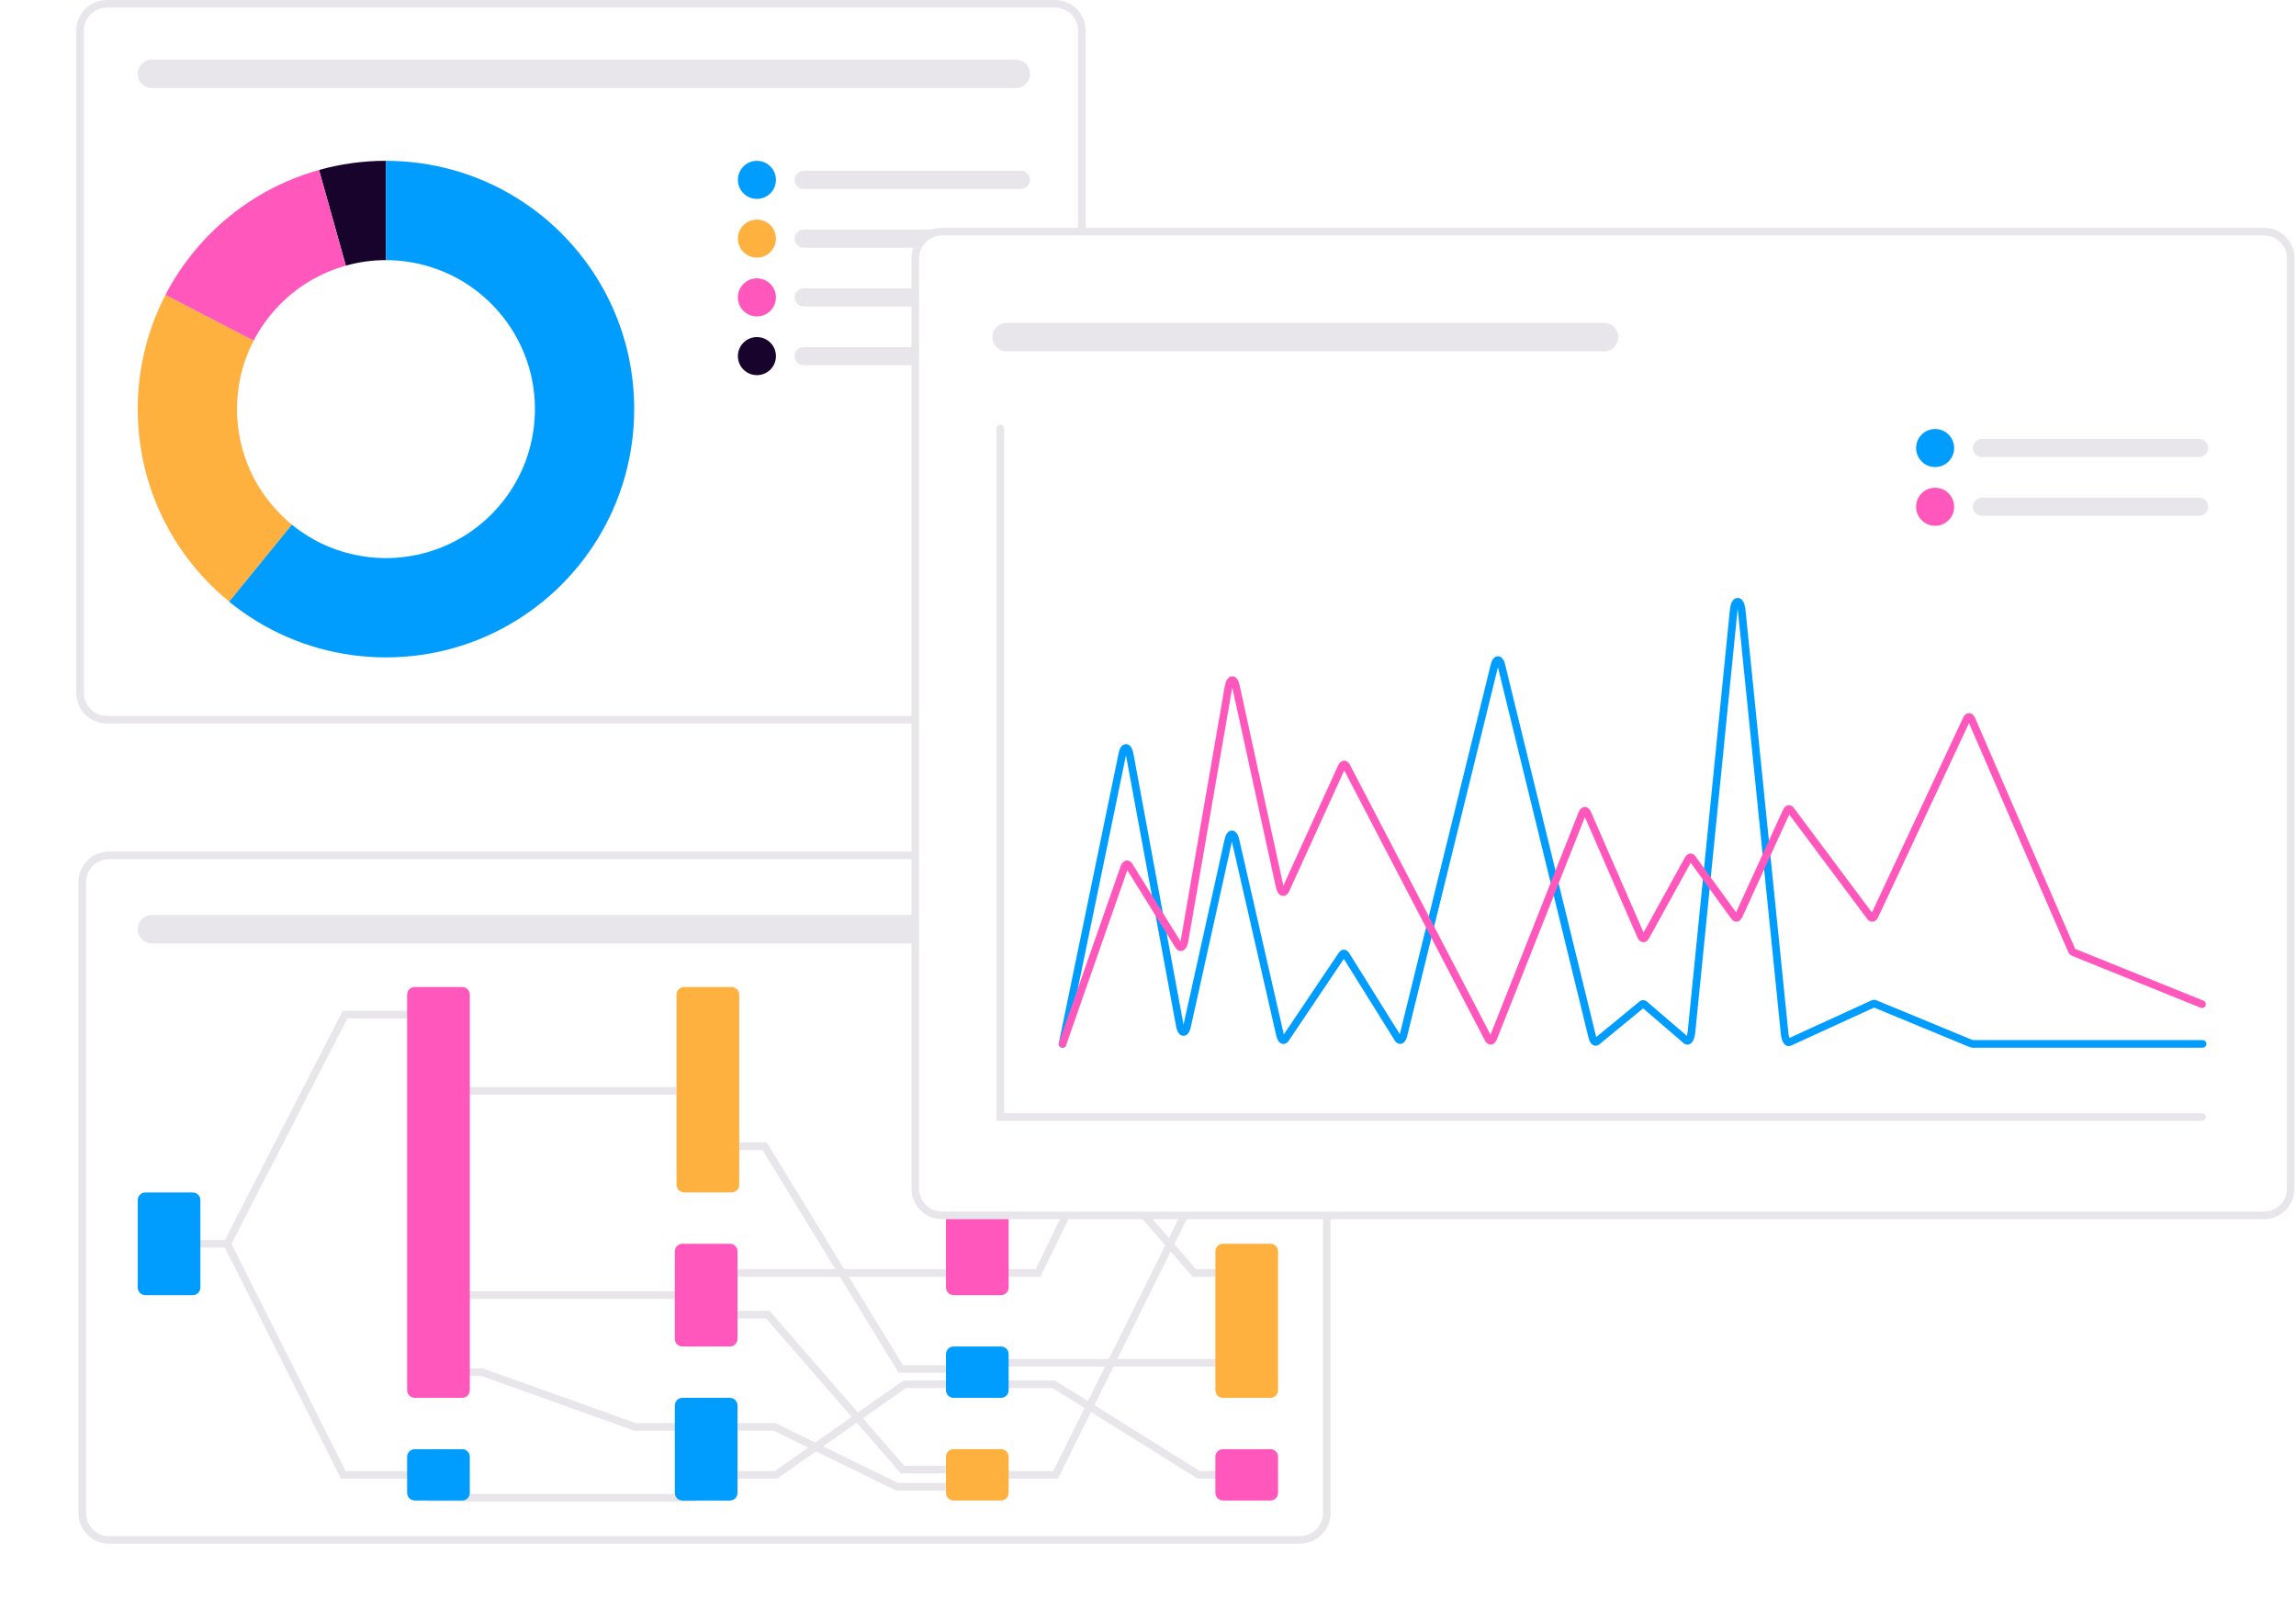 <?xml version="1.0" encoding="UTF-8"?>
<svg xmlns="http://www.w3.org/2000/svg" width="602" height="425" viewBox="0 0 602 425" fill="none">
  <path d="M28 1H276.65C280.516 1 283.65 4.134 283.65 8V181.7C283.65 185.566 280.516 188.7 276.65 188.7H28C24.134 188.7 21 185.566 21 181.7V8C21 4.134 24.134 1 28 1Z" fill="white" stroke="#E8E6EA" stroke-width="2"></path>
  <path d="M69.29 129.79C67.25 126.91 65.59 123.74 64.39 120.35C63.22 117.06 62.49 113.56 62.24 109.93C62.18 109.05 62.14 108.16 62.14 107.27C62.14 104.55 62.42 101.89 62.95 99.32C63.68 95.78 64.9 92.42 66.52 89.3L54.96 83.31L43.39 77.31C40.69 82.51 38.68 88.12 37.46 94.02C36.58 98.3 36.11 102.73 36.11 107.27C36.11 108.76 36.16 110.24 36.26 111.71C36.67 117.76 37.9 123.59 39.85 129.07C41.85 134.72 44.61 140.01 48.01 144.81C51.44 149.66 55.52 154.02 60.12 157.77L68.34 147.67L76.56 137.57C73.8 135.32 71.36 132.7 69.3 129.79H69.29Z" fill="#FFB140"></path>
  <path d="M83.64 44.56L87.16 57.11L90.67 69.65C94.02 68.71 97.55 68.2 101.21 68.2V42.16C95.12 42.16 89.23 43 83.64 44.56Z" fill="#18032C"></path>
  <path d="M87.15 57.12L83.63 44.57C77.84 46.19 72.38 48.58 67.36 51.63C62.28 54.73 57.65 58.5 53.61 62.83C49.58 67.15 46.12 72.02 43.38 77.31L54.95 83.31L66.51 89.3C68.16 86.12 70.23 83.2 72.65 80.61C75.08 78.01 77.84 75.74 80.9 73.89C83.91 72.06 87.19 70.63 90.66 69.66L87.15 57.12Z" fill="#FF57BB"></path>
  <path d="M164.95 94.02C163.73 88.12 161.71 82.51 159.02 77.31C156.27 72.01 152.82 67.15 148.79 62.83C144.75 58.5 140.13 54.73 135.04 51.63C130.02 48.58 124.56 46.18 118.77 44.57C113.18 43.01 107.29 42.17 101.2 42.17V68.21C104.85 68.21 108.39 68.72 111.74 69.66C115.21 70.63 118.49 72.06 121.5 73.89C124.55 75.75 127.32 78.02 129.74 80.61C132.16 83.2 134.23 86.12 135.88 89.3C137.5 92.42 138.72 95.78 139.45 99.32C139.98 101.89 140.26 104.54 140.26 107.27C140.26 108.17 140.22 109.05 140.16 109.93C139.92 113.56 139.18 117.06 138.01 120.35C136.81 123.74 135.15 126.91 133.11 129.79C131.05 132.7 128.61 135.32 125.85 137.57C123.11 139.8 120.05 141.67 116.76 143.1C113.55 144.5 110.11 145.47 106.51 145.96C104.77 146.2 103 146.33 101.19 146.33C99.38 146.33 97.61 146.2 95.87 145.96C92.28 145.47 88.84 144.5 85.62 143.1C82.33 141.67 79.28 139.8 76.53 137.57L68.31 147.67L60.09 157.77C64.66 161.49 69.75 164.61 75.24 166.99C80.6 169.32 86.33 170.94 92.32 171.76C95.22 172.15 98.18 172.36 101.18 172.36C104.18 172.36 107.15 172.15 110.04 171.76C116.03 170.95 121.76 169.32 127.12 166.99C132.6 164.61 137.69 161.49 142.27 157.77C146.87 154.03 150.95 149.67 154.38 144.81C157.78 140 160.54 134.71 162.54 129.07C164.49 123.58 165.72 117.76 166.13 111.71C166.23 110.24 166.28 108.76 166.28 107.27C166.28 102.73 165.82 98.3 164.93 94.02H164.95Z" fill="#009DFF"></path>
  <path d="M266.33 15.63H39.84C37.78 15.63 36.11 17.3 36.11 19.36V19.37C36.11 21.43 37.78 23.1 39.84 23.1H266.33C268.39 23.1 270.06 21.43 270.06 19.37V19.36C270.06 17.3 268.39 15.63 266.33 15.63Z" fill="#E8E6EA"></path>
  <path d="M267.68 44.78H210.72C209.406 44.78 208.34 45.843 208.34 47.155C208.34 48.467 209.406 49.53 210.72 49.53H267.68C268.994 49.53 270.06 48.467 270.06 47.155C270.06 45.843 268.994 44.78 267.68 44.78Z" fill="#E8E6EA"></path>
  <path d="M198.46 52.15C201.216 52.15 203.45 49.916 203.45 47.16C203.45 44.404 201.216 42.17 198.46 42.17C195.704 42.17 193.47 44.404 193.47 47.16C193.47 49.916 195.704 52.15 198.46 52.15Z" fill="#009DFF"></path>
  <path d="M267.68 60.19H210.72C209.406 60.19 208.34 61.253 208.34 62.565C208.34 63.877 209.406 64.94 210.72 64.94H267.68C268.994 64.94 270.06 63.877 270.06 62.565C270.06 61.253 268.994 60.19 267.68 60.19Z" fill="#E8E6EA"></path>
  <path d="M198.46 67.55C201.216 67.55 203.45 65.316 203.45 62.56C203.45 59.804 201.216 57.57 198.46 57.57C195.704 57.57 193.47 59.804 193.47 62.56C193.47 65.316 195.704 67.55 198.46 67.55Z" fill="#FFB140"></path>
  <path d="M267.68 75.59H210.72C209.406 75.59 208.34 76.653 208.34 77.965C208.34 79.277 209.406 80.34 210.72 80.34H267.68C268.994 80.34 270.06 79.277 270.06 77.965C270.06 76.653 268.994 75.59 267.68 75.59Z" fill="#E8E6EA"></path>
  <path d="M198.46 82.96C201.216 82.96 203.45 80.726 203.45 77.97C203.45 75.214 201.216 72.98 198.46 72.98C195.704 72.98 193.47 75.214 193.47 77.97C193.47 80.726 195.704 82.96 198.46 82.96Z" fill="#FF57BB"></path>
  <path d="M267.68 91H210.72C209.406 91 208.34 92.063 208.34 93.375C208.34 94.687 209.406 95.75 210.72 95.75H267.68C268.994 95.75 270.06 94.687 270.06 93.375C270.06 92.063 268.994 91 267.68 91Z" fill="#E8E6EA"></path>
  <path d="M198.46 98.36C201.216 98.36 203.45 96.126 203.45 93.37C203.45 90.614 201.216 88.38 198.46 88.38C195.704 88.38 193.47 90.614 193.47 93.37C193.47 96.126 195.704 98.36 198.46 98.36Z" fill="#18032C"></path>
  <g filter="url(#filter0_d_1593_433)">
    <path d="M340.86 223.27H28.56C24.141 223.27 20.56 226.852 20.56 231.27V396.73C20.56 401.148 24.141 404.73 28.56 404.73H340.86C345.278 404.73 348.86 401.148 348.86 396.73V231.27C348.86 226.852 345.278 223.27 340.86 223.27Z" fill="white"></path>
    <path d="M28.56 224.27H340.86C344.726 224.27 347.86 227.404 347.86 231.27V396.73C347.86 400.596 344.726 403.73 340.86 403.73H28.56C24.694 403.73 21.56 400.596 21.56 396.73V231.27C21.56 227.404 24.694 224.27 28.56 224.27Z" stroke="#E8E6EA" stroke-width="2"></path>
  </g>
  <path d="M44.32 326.11H59.57L90.48 266.01H109.04" stroke="#E8E6EA" stroke-width="2" stroke-miterlimit="10" stroke-linecap="round"></path>
  <path d="M109.04 359.77H109.94" stroke="#E8E6EA" stroke-width="2" stroke-miterlimit="10" stroke-linecap="round"></path>
  <path d="M111.69 359.77H126.41L166.47 374.11H182.2" stroke="#E8E6EA" stroke-width="2" stroke-miterlimit="10" stroke-linecap="round"></path>
  <path d="M183.07 374.11H183.97" stroke="#E8E6EA" stroke-width="2" stroke-miterlimit="10" stroke-linecap="round"></path>
  <path d="M111.99 339.57H112.88" stroke="#E8E6EA" stroke-width="2" stroke-miterlimit="10" stroke-linecap="round"></path>
  <path d="M114.68 339.57H182.17" stroke="#E8E6EA" stroke-width="2" stroke-miterlimit="10" stroke-linecap="round"></path>
  <path d="M183.07 339.57H183.97" stroke="#E8E6EA" stroke-width="2" stroke-miterlimit="10" stroke-linecap="round"></path>
  <path d="M111.99 286H112.88" stroke="#E8E6EA" stroke-width="2" stroke-miterlimit="10" stroke-linecap="round"></path>
  <path d="M114.68 286H182.17" stroke="#E8E6EA" stroke-width="2" stroke-miterlimit="10" stroke-linecap="round"></path>
  <path d="M183.07 286H183.97" stroke="#E8E6EA" stroke-width="2" stroke-miterlimit="10" stroke-linecap="round"></path>
  <path d="M188.14 374.11H189.03" stroke="#E8E6EA" stroke-width="2" stroke-miterlimit="10" stroke-linecap="round"></path>
  <path d="M190.81 374.11H203.08L235.25 389.84H257.11" stroke="#E8E6EA" stroke-width="2" stroke-miterlimit="10" stroke-linecap="round"></path>
  <path d="M258 389.84H258.89" stroke="#E8E6EA" stroke-width="2" stroke-miterlimit="10" stroke-linecap="round"></path>
  <path d="M188.14 386.69H189.03" stroke="#E8E6EA" stroke-width="2" stroke-miterlimit="10" stroke-linecap="round"></path>
  <path d="M190.82 386.69H203.46L237.2 362.94H257.53" stroke="#E8E6EA" stroke-width="2" stroke-miterlimit="10" stroke-linecap="round"></path>
  <path d="M258.42 362.94H259.31" stroke="#E8E6EA" stroke-width="2" stroke-miterlimit="10" stroke-linecap="round"></path>
  <path d="M184.71 333.76H185.6" stroke="#E8E6EA" stroke-width="2" stroke-miterlimit="10" stroke-linecap="round"></path>
  <path d="M187.37 333.76H257.11" stroke="#E8E6EA" stroke-width="2" stroke-miterlimit="10" stroke-linecap="round"></path>
  <path d="M258 333.76H258.89" stroke="#E8E6EA" stroke-width="2" stroke-miterlimit="10" stroke-linecap="round"></path>
  <path d="M261.85 357.31H262.74" stroke="#E8E6EA" stroke-width="2" stroke-miterlimit="10" stroke-linecap="round"></path>
  <path d="M264.54 357.31H332.02" stroke="#E8E6EA" stroke-width="2" stroke-miterlimit="10" stroke-linecap="round"></path>
  <path d="M332.92 357.31H333.81" stroke="#E8E6EA" stroke-width="2" stroke-miterlimit="10" stroke-linecap="round"></path>
  <path d="M261.85 362.94H262.74" stroke="#E8E6EA" stroke-width="2" stroke-miterlimit="10" stroke-linecap="round"></path>
  <path d="M264.53 362.94H276.28L314.3 386.69H332.02" stroke="#E8E6EA" stroke-width="2" stroke-miterlimit="10" stroke-linecap="round"></path>
  <path d="M332.92 386.69H333.81" stroke="#E8E6EA" stroke-width="2" stroke-miterlimit="10" stroke-linecap="round"></path>
  <path d="M50.54 312.65H38.11C37.006 312.65 36.11 313.545 36.11 314.65V337.58C36.11 338.685 37.006 339.58 38.11 339.58H50.54C51.645 339.58 52.54 338.685 52.54 337.58V314.65C52.54 313.545 51.645 312.65 50.54 312.65Z" fill="#009DFF"></path>
  <path d="M266.33 239.89H39.84C37.78 239.89 36.11 241.56 36.11 243.62V243.63C36.11 245.69 37.78 247.36 39.84 247.36H266.33C268.39 247.36 270.06 245.69 270.06 243.63V243.62C270.06 241.56 268.39 239.89 266.33 239.89Z" fill="#E8E6EA"></path>
  <path d="M59.57 326.11L90.01 386.69H109.04" stroke="#E8E6EA" stroke-width="2" stroke-miterlimit="10" stroke-linecap="round"></path>
  <path d="M112.43 392.69H182.17" stroke="#E8E6EA" stroke-width="2" stroke-miterlimit="10" stroke-linecap="round"></path>
  <path d="M188.59 344.69H201.32L236.65 385.32H258.44" stroke="#E8E6EA" stroke-width="2" stroke-miterlimit="10" stroke-linecap="round"></path>
  <path d="M183.52 300.53H200.48L236.18 358.94H258.87" stroke="#E8E6EA" stroke-width="2" stroke-miterlimit="10" stroke-linecap="round"></path>
  <path d="M260.2 333.76H272.18L294.69 287.34" stroke="#E8E6EA" stroke-width="2" stroke-miterlimit="10" stroke-linecap="round"></path>
  <path d="M258.89 386.69H276.77L326.89 285.72" stroke="#E8E6EA" stroke-width="2" stroke-miterlimit="10" stroke-linecap="round"></path>
  <path d="M278.59 293.98L313.15 333.76H333.81" stroke="#E8E6EA" stroke-width="2" stroke-miterlimit="10" stroke-linecap="round"></path>
  <path d="M121.18 258.79H108.75C107.645 258.79 106.75 259.685 106.75 260.79V364.5C106.75 365.605 107.645 366.5 108.75 366.5H121.18C122.285 366.5 123.18 365.605 123.18 364.5V260.79C123.18 259.685 122.285 258.79 121.18 258.79Z" fill="#FF57BB"></path>
  <path d="M121.18 379.96H108.75C107.645 379.96 106.75 380.855 106.75 381.96V391.42C106.75 392.525 107.645 393.42 108.75 393.42H121.18C122.285 393.42 123.18 392.525 123.18 391.42V381.96C123.18 380.855 122.285 379.96 121.18 379.96Z" fill="#009DFF"></path>
  <path d="M191.82 258.79H179.39C178.286 258.79 177.39 259.685 177.39 260.79V310.64C177.39 311.745 178.286 312.64 179.39 312.64H191.82C192.925 312.64 193.82 311.745 193.82 310.64V260.79C193.82 259.685 192.925 258.79 191.82 258.79Z" fill="#FFB140"></path>
  <path d="M191.37 326.11H178.94C177.836 326.11 176.94 327.005 176.94 328.11V351.04C176.94 352.145 177.836 353.04 178.94 353.04H191.37C192.475 353.04 193.37 352.145 193.37 351.04V328.11C193.37 327.005 192.475 326.11 191.37 326.11Z" fill="#FF57BB"></path>
  <path d="M191.37 366.5H178.94C177.836 366.5 176.94 367.395 176.94 368.5V391.43C176.94 392.535 177.836 393.43 178.94 393.43H191.37C192.475 393.43 193.37 392.535 193.37 391.43V368.5C193.37 367.395 192.475 366.5 191.37 366.5Z" fill="#009DFF"></path>
  <path d="M262.46 258.79H250.03C248.926 258.79 248.03 259.685 248.03 260.79V337.57C248.03 338.675 248.926 339.57 250.03 339.57H262.46C263.565 339.57 264.46 338.675 264.46 337.57V260.79C264.46 259.685 263.565 258.79 262.46 258.79Z" fill="#FF57BB"></path>
  <path d="M262.46 379.96H250.03C248.926 379.96 248.03 380.855 248.03 381.96V391.42C248.03 392.525 248.926 393.42 250.03 393.42H262.46C263.565 393.42 264.46 392.525 264.46 391.42V381.96C264.46 380.855 263.565 379.96 262.46 379.96Z" fill="#FFB140"></path>
  <path d="M262.46 353.04H250.03C248.926 353.04 248.03 353.935 248.03 355.04V364.5C248.03 365.605 248.926 366.5 250.03 366.5H262.46C263.565 366.5 264.46 365.605 264.46 364.5V355.04C264.46 353.935 263.565 353.04 262.46 353.04Z" fill="#009DFF"></path>
  <path d="M334.03 258.79H333.6C329.182 258.79 325.6 262.372 325.6 266.79V304.64C325.6 309.058 329.182 312.64 333.6 312.64H334.03C338.448 312.64 342.03 309.058 342.03 304.64V266.79C342.03 262.372 338.448 258.79 334.03 258.79Z" fill="#009DFF"></path>
  <path d="M333.1 379.96H320.67C319.565 379.96 318.67 380.855 318.67 381.96V391.42C318.67 392.525 319.565 393.42 320.67 393.42H333.1C334.204 393.42 335.1 392.525 335.1 391.42V381.96C335.1 380.855 334.204 379.96 333.1 379.96Z" fill="#FF57BB"></path>
  <path d="M333.1 326.11H320.67C319.565 326.11 318.67 327.005 318.67 328.11V364.5C318.67 365.605 319.565 366.5 320.67 366.5H333.1C334.204 366.5 335.1 365.605 335.1 364.5V328.11C335.1 327.005 334.204 326.11 333.1 326.11Z" fill="#FFB140"></path>
  <path d="M246.99 60.73H593.62C597.486 60.73 600.62 63.864 600.62 67.73V311.66C600.62 315.526 597.486 318.66 593.62 318.66H246.99C243.124 318.66 239.99 315.526 239.99 311.66V67.73C239.99 63.864 243.124 60.73 246.99 60.73Z" fill="white" stroke="#E8E6EA" stroke-width="2"></path>
  <path d="M262.29 112.38V292.88H577.36" stroke="#E8E6EA" stroke-width="2" stroke-miterlimit="10" stroke-linecap="round"></path>
  <path d="M278.59 273.7L294.28 197.67C294.72 195.52 295.79 195.6 296.2 197.8L309.34 268.89C309.74 271.06 310.78 271.18 311.24 269.11L322.07 220.24C322.5 218.29 323.47 218.27 323.92 220.2L335.6 271.3C335.91 272.66 336.52 273.13 337.02 272.39L351.86 250.34C352.19 249.86 352.57 249.87 352.89 250.39L366.57 272.32C367.06 273.1 367.67 272.7 368 271.37L391.85 174.41C392.29 172.61 393.21 172.61 393.65 174.41L417.47 271.84C417.74 272.95 418.22 273.44 418.67 273.08L430.53 263.33C430.73 263.17 430.94 263.17 431.14 263.34L442.13 272.78C442.72 273.28 443.33 272.3 443.5 270.57L454.55 160.1C454.86 156.99 456.36 156.98 456.67 160.09L467.92 270.97C468.08 272.53 468.6 273.51 469.15 273.26L491.2 263.16C491.31 263.11 491.42 263.11 491.52 263.16L516.97 273.67C517.02 273.69 517.07 273.7 517.12 273.7H577.51" stroke="#009DFF" stroke-width="2" stroke-miterlimit="10" stroke-linecap="round"></path>
  <path d="M278.59 273.7L294.74 227.52C295.09 226.52 295.62 226.31 296.04 227L309.07 247.97C309.62 248.85 310.31 248.23 310.59 246.59L322.11 180.09C322.5 177.85 323.57 177.69 324.03 179.81L335.51 232.42C335.86 234.01 336.59 234.4 337.11 233.27L351.77 201.08C352.14 200.26 352.65 200.22 353.04 200.96L390.23 272.36C390.64 273.15 391.18 273.05 391.56 272.1L414.82 213.36C415.22 212.35 415.81 212.31 416.22 213.26L430.22 245.37C430.59 246.21 431.09 246.29 431.48 245.57L442.67 225.27C442.99 224.69 443.38 224.63 443.72 225.09L454.79 240.36C455.16 240.87 455.59 240.74 455.92 240.03L468.4 212.76C468.72 212.05 469.15 211.92 469.52 212.41L490.42 240.4C490.78 240.89 491.21 240.76 491.53 240.07L515.62 188.61C516.02 187.75 516.57 187.78 516.96 188.68L543.11 249.02C543.26 249.38 543.45 249.61 543.64 249.68L577.36 263.29" stroke="#FF57BB" stroke-width="2" stroke-miterlimit="10" stroke-linecap="round"></path>
  <path d="M420.6 84.65H263.93C261.87 84.65 260.2 86.32 260.2 88.38V88.39C260.2 90.45 261.87 92.12 263.93 92.12H420.6C422.66 92.12 424.33 90.45 424.33 88.39V88.38C424.33 86.32 422.66 84.65 420.6 84.65Z" fill="#E8E6EA"></path>
  <path d="M576.6 115.09H519.64C518.326 115.09 517.26 116.153 517.26 117.465C517.26 118.777 518.326 119.84 519.64 119.84H576.6C577.915 119.84 578.98 118.777 578.98 117.465C578.98 116.153 577.915 115.09 576.6 115.09Z" fill="#E8E6EA"></path>
  <path d="M507.38 122.46C510.136 122.46 512.37 120.226 512.37 117.47C512.37 114.714 510.136 112.48 507.38 112.48C504.624 112.48 502.39 114.714 502.39 117.47C502.39 120.226 504.624 122.46 507.38 122.46Z" fill="#009DFF"></path>
  <path d="M576.6 130.5H519.64C518.326 130.5 517.26 131.563 517.26 132.875C517.26 134.187 518.326 135.25 519.64 135.25H576.6C577.915 135.25 578.98 134.187 578.98 132.875C578.98 131.563 577.915 130.5 576.6 130.5Z" fill="#E8E6EA"></path>
  <path d="M507.38 137.86C510.136 137.86 512.37 135.626 512.37 132.87C512.37 130.114 510.136 127.88 507.38 127.88C504.624 127.88 502.39 130.114 502.39 132.87C502.39 135.626 504.624 137.86 507.38 137.86Z" fill="#FF57BB"></path>
  <defs>
    <filter id="filter0_d_1593_433" x="0.56" y="203.27" width="368.3" height="221.46" color-interpolation-filters="sRGB">
      <feFlood flood-opacity="0" result="BackgroundImageFix"></feFlood>
      <feColorMatrix in="SourceAlpha" type="matrix" values="0 0 0 0 0 0 0 0 0 0 0 0 0 0 0 0 0 0 127 0" result="hardAlpha"></feColorMatrix>
      <feOffset></feOffset>
      <feGaussianBlur stdDeviation="10"></feGaussianBlur>
      <feComposite in2="hardAlpha" operator="out"></feComposite>
      <feColorMatrix type="matrix" values="0 0 0 0 0.176 0 0 0 0 0.102 0 0 0 0 0.247 0 0 0 0.1 0"></feColorMatrix>
      <feBlend mode="normal" in2="BackgroundImageFix" result="effect1_dropShadow_1593_433"></feBlend>
      <feBlend mode="normal" in="SourceGraphic" in2="effect1_dropShadow_1593_433" result="shape"></feBlend>
    </filter>
  </defs>
</svg>
